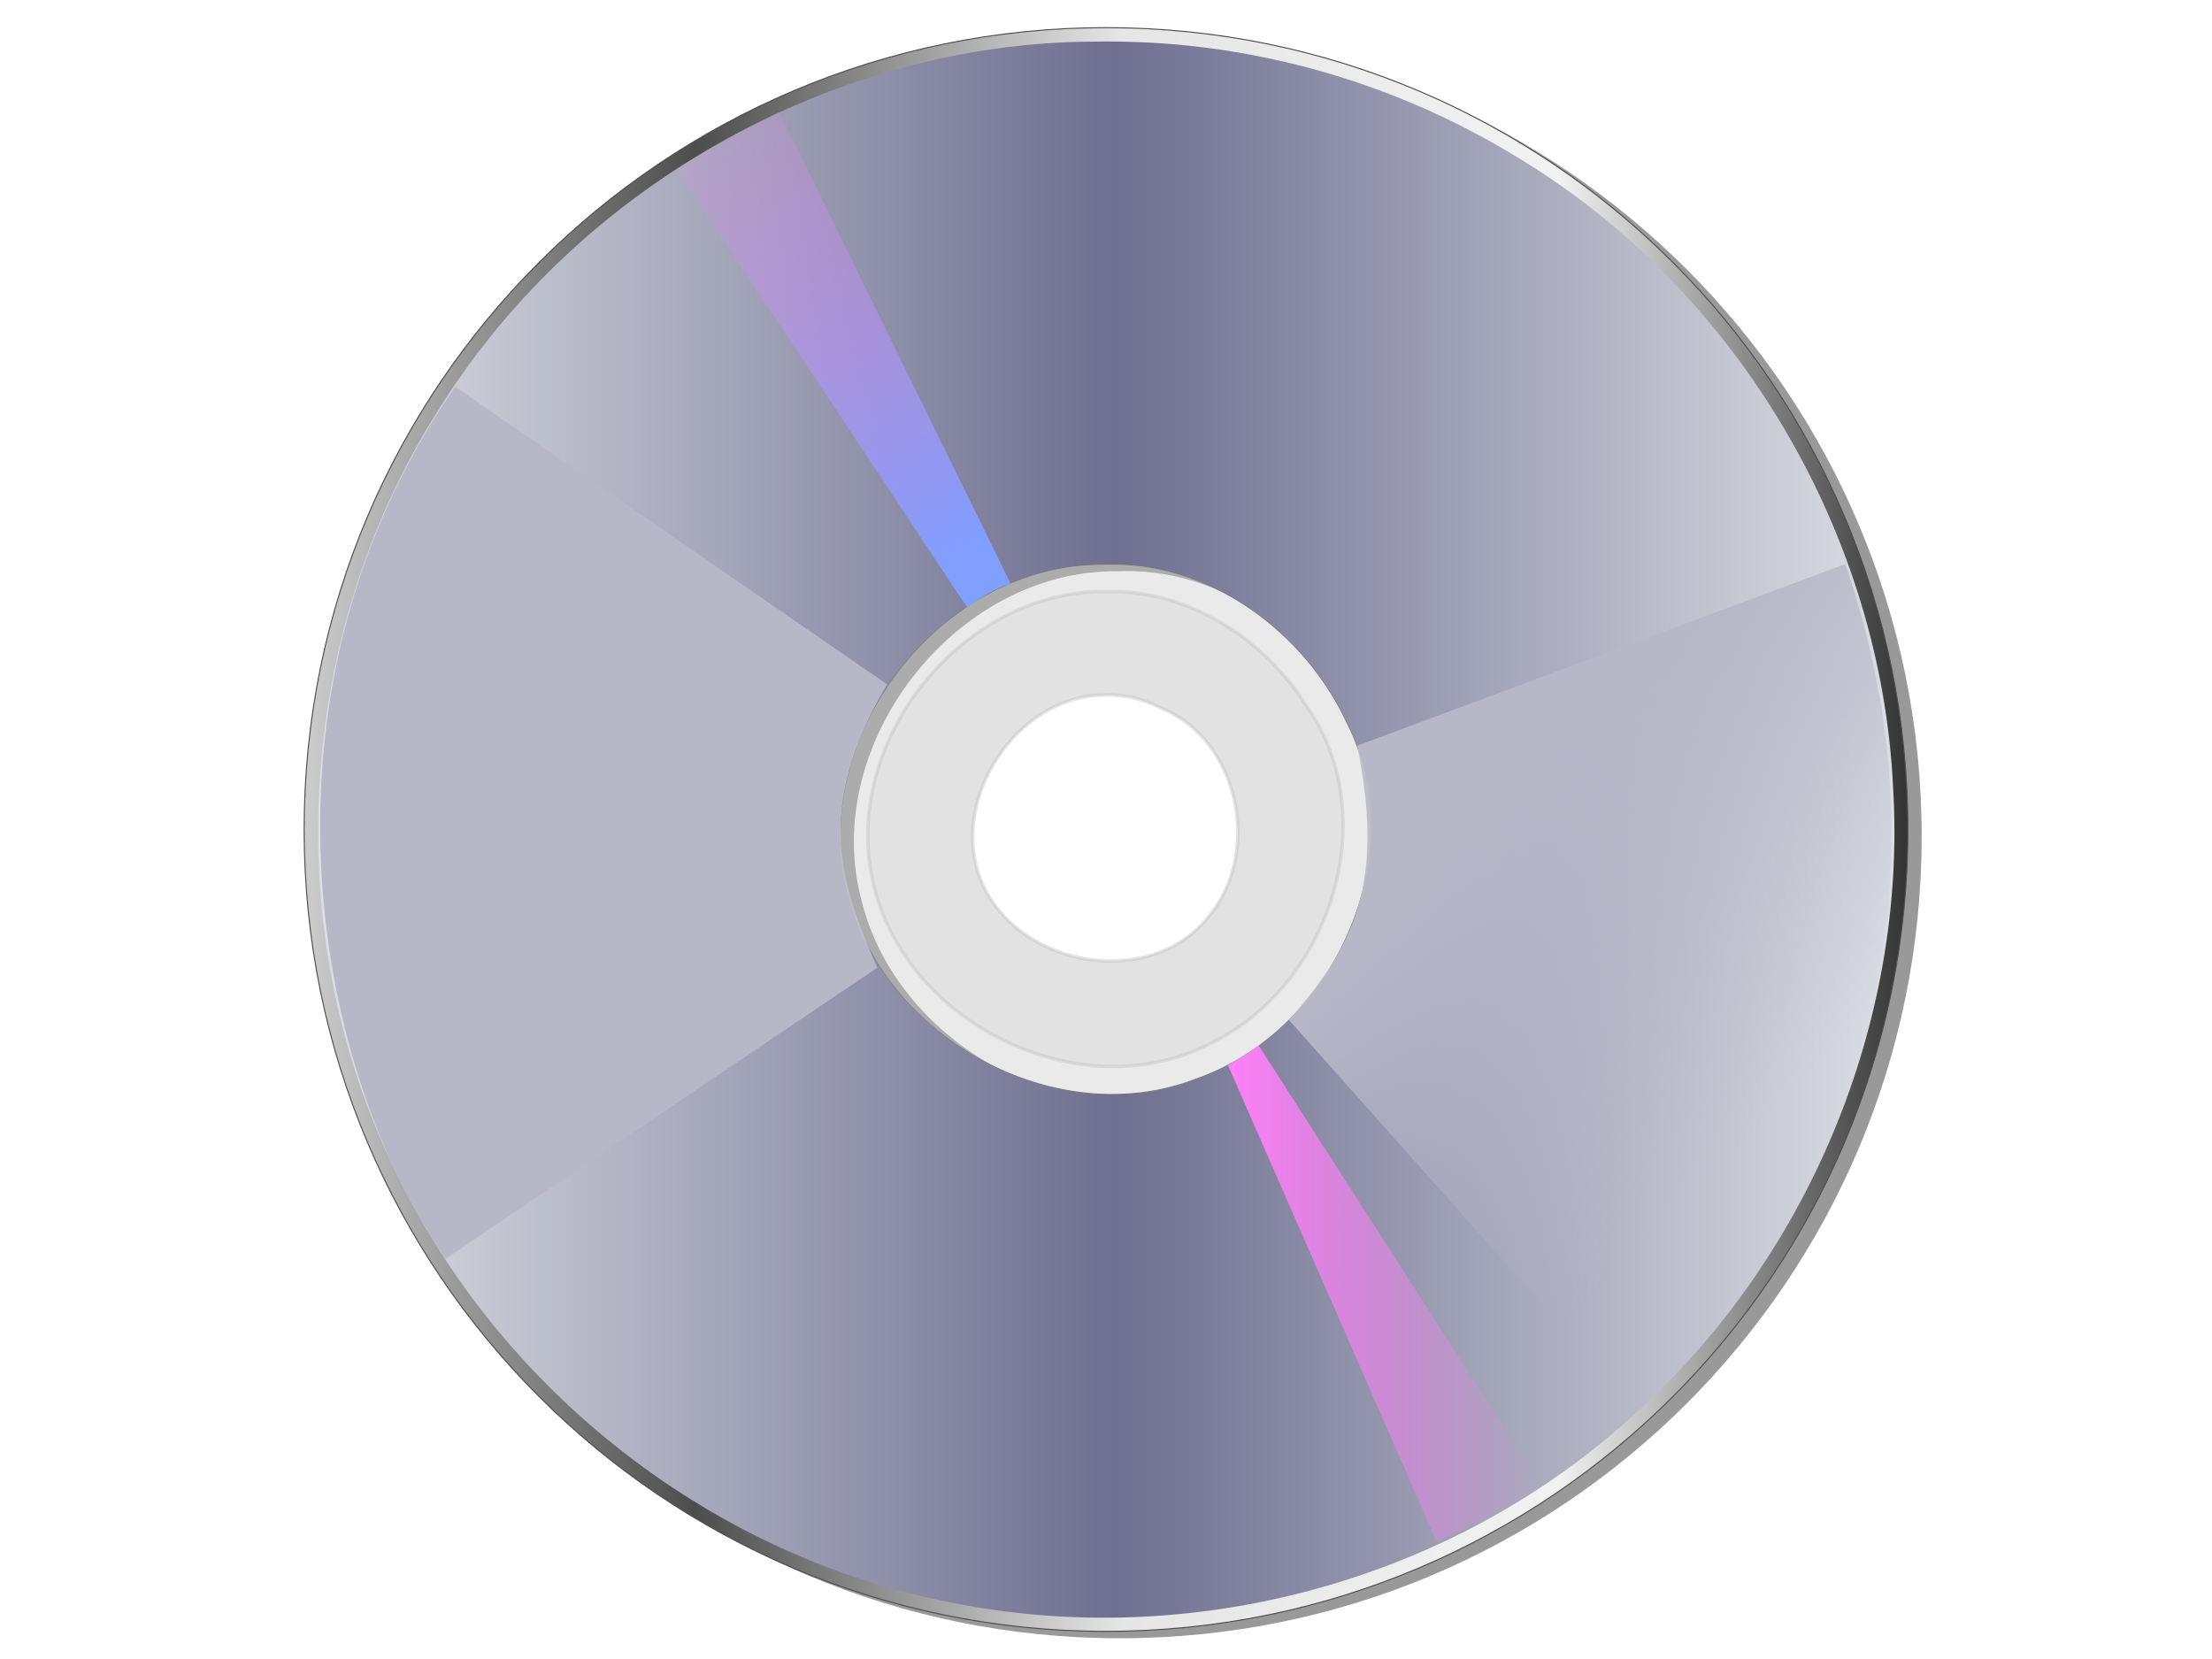 <?xml version="1.0" encoding="UTF-8"?>
<svg viewBox="0 0 640 480" xmlns="http://www.w3.org/2000/svg">
 <defs>
  <filter id="f">
   <feGaussianBlur stdDeviation="2.32"/>
  </filter>
  <linearGradient id="e" x1="278.13" x2="197" y1="731.95" y2="591.21" gradientUnits="userSpaceOnUse">
   <stop stop-color="#809fff" offset="0"/>
   <stop stop-color="#ff80f8" stop-opacity="0" offset="1"/>
  </linearGradient>
  <linearGradient id="d" x1="354.81" x2="446.68" gradientUnits="userSpaceOnUse">
   <stop stop-color="#ff80f8" offset="0"/>
   <stop stop-color="#ff80f8" stop-opacity="0" offset="1"/>
  </linearGradient>
  <linearGradient id="c" x1="464.4" x2="547.27" y1="776.93" y2="858.13" gradientUnits="userSpaceOnUse">
   <stop stop-color="#b7b7c8" offset="0"/>
   <stop stop-color="#b7b7c8" stop-opacity="0" offset="1"/>
  </linearGradient>
  <linearGradient id="b" x1="92.043" x2="548.13" gradientUnits="userSpaceOnUse">
   <stop stop-color="#dbdee3" offset="0"/>
   <stop stop-color="#6f6f91" offset=".505"/>
   <stop stop-color="#dbdee3" offset="1"/>
  </linearGradient>
  <linearGradient id="a" x1="88" x2="552" gradientUnits="userSpaceOnUse">
   <stop stop-color="#ccc" offset="0"/>
   <stop stop-color="#4d4d4d" offset=".244"/>
   <stop stop-color="#e6e6e6" offset=".511"/>
   <stop stop-color="#f2f2f2" offset=".782"/>
   <stop stop-color="#333" offset="1"/>
  </linearGradient>
 </defs>
 <g transform="translate(0 -572.36)">
  <path d="m324 582.36c-128.13 0-232 103.87-232 232s103.87 232 232 232 232-103.87 232-232-103.87-232-232-232zm2.031 155.22c29.034-0.038 55.664 19.97 67.688 45.844 19.486 38.376-3.652 89.219-43.594 103.12-40.469 15.726-90.534-11.779-100.84-53.594-12.144-45.256 27.128-95.759 73.938-95.312 0.941-0.043 1.876-0.061 2.812-0.062z" fill="#999" filter="url(#f)"/>
  <path d="m320 580.36c-128.13 0-232 103.87-232 232s103.87 232 232 232 232-103.87 232-232-103.87-232-232-232zm2.031 155.22c29.034-0.038 55.664 19.97 67.688 45.844 19.486 38.376-3.652 89.219-43.594 103.12-40.469 15.726-90.534-11.779-100.84-53.594-12.144-45.256 27.128-95.759 73.938-95.312 0.941-0.043 1.876-0.061 2.812-0.062z" fill="url(#a)" stroke="#4d4d4d" stroke-width=".3"/>
  <path d="m321.12 584.36c-1.356-2e-3 -2.706 8e-3 -4.062 0.031-76.855 0.145-151.43 42.892-191.34 108.38-39.203 62.988-44.794 146.02-13.531 213.72 29.627 65.696 91.724 115.67 162.59 129.44 69.325 14.2 144.64-5.845 197.12-53.469 50.821-45.073 79.901-113.84 75.844-182.03-3.363-73.283-44.762-143.36-107.19-181.62-35.684-22.27-77.404-34.384-119.44-34.438zm0.906 151.22c29.034-0.038 55.664 19.97 67.688 45.844 19.486 38.376-3.652 89.219-43.594 103.12-40.469 15.726-90.534-11.779-100.84-53.594-12.144-45.256 27.128-95.759 73.938-95.312 0.941-0.043 1.876-0.061 2.812-0.062z" fill="url(#b)"/>
  <path d="m392.67 788.11 141.23-52.542c36.71 107.25-8.359 196.35-60.15 245.11l-100.8-113.18c17.477-20.091 28.301-37.703 19.719-79.391z" fill="url(#c)"/>
  <path d="m320.09 743.52c-42.467-0.573-78.09 45.135-66.969 86.219 10.532 40.23 61.574 64.118 98.469 43.812 33.834-17.295 48.83-65.606 26.219-97.219-12.404-19.386-34.266-33.454-57.719-32.812zm-0.375 29.906c5.55-0.216 11.059 1.198 15.969 3.688 23.009 9.189 29.599 42.112 13.875 60.594-15.789 19.881-50.084 15.216-63.062-5.438-15.087-23.692 5.654-58.762 33.219-58.844z" fill="#ccc" opacity=".273" stroke="#999"/>
  <path d="m256.67 770.37-124.94-86.107c-60.164 86.582-42.59 194.37-2.888 252.37l124.97-84.275c-9.814-22.741-19.061-45.307 2.859-81.987z" fill="#b7b7c8"/>
  <path d="m364.13 874.79c-2.479 2.083-5.589 3.733-8.819 5.817l60.373 137.82c11.017-4.859 20.97-10.249 30.491-15.856z" fill="url(#d)"/>
  <path d="m322.03 735.58c-0.937 1e-3 -1.871 0.019-2.812 0.062-46.81-0.446-86.082 50.056-73.938 95.312 10.309 41.815 60.374 69.32 100.84 53.594 39.942-13.906 63.08-64.749 43.594-103.12-12.023-25.874-38.654-45.882-67.688-45.844zm-2.312 37.844c5.55-0.216 11.059 1.198 15.969 3.688 23.009 9.189 29.599 42.112 13.875 60.594-15.789 19.881-50.084 15.216-63.062-5.438-15.087-23.692 5.654-58.762 33.219-58.844z" fill="#ccc" opacity=".395"/>
  <path d="m279.81 748.09c3.758-2.741 7.782-5.216 12.562-6.934l-66.953-136.46c-10.4 5.362-20.36 11.122-29.698 16.483z" fill="url(#e)"/>
 </g>
</svg>
